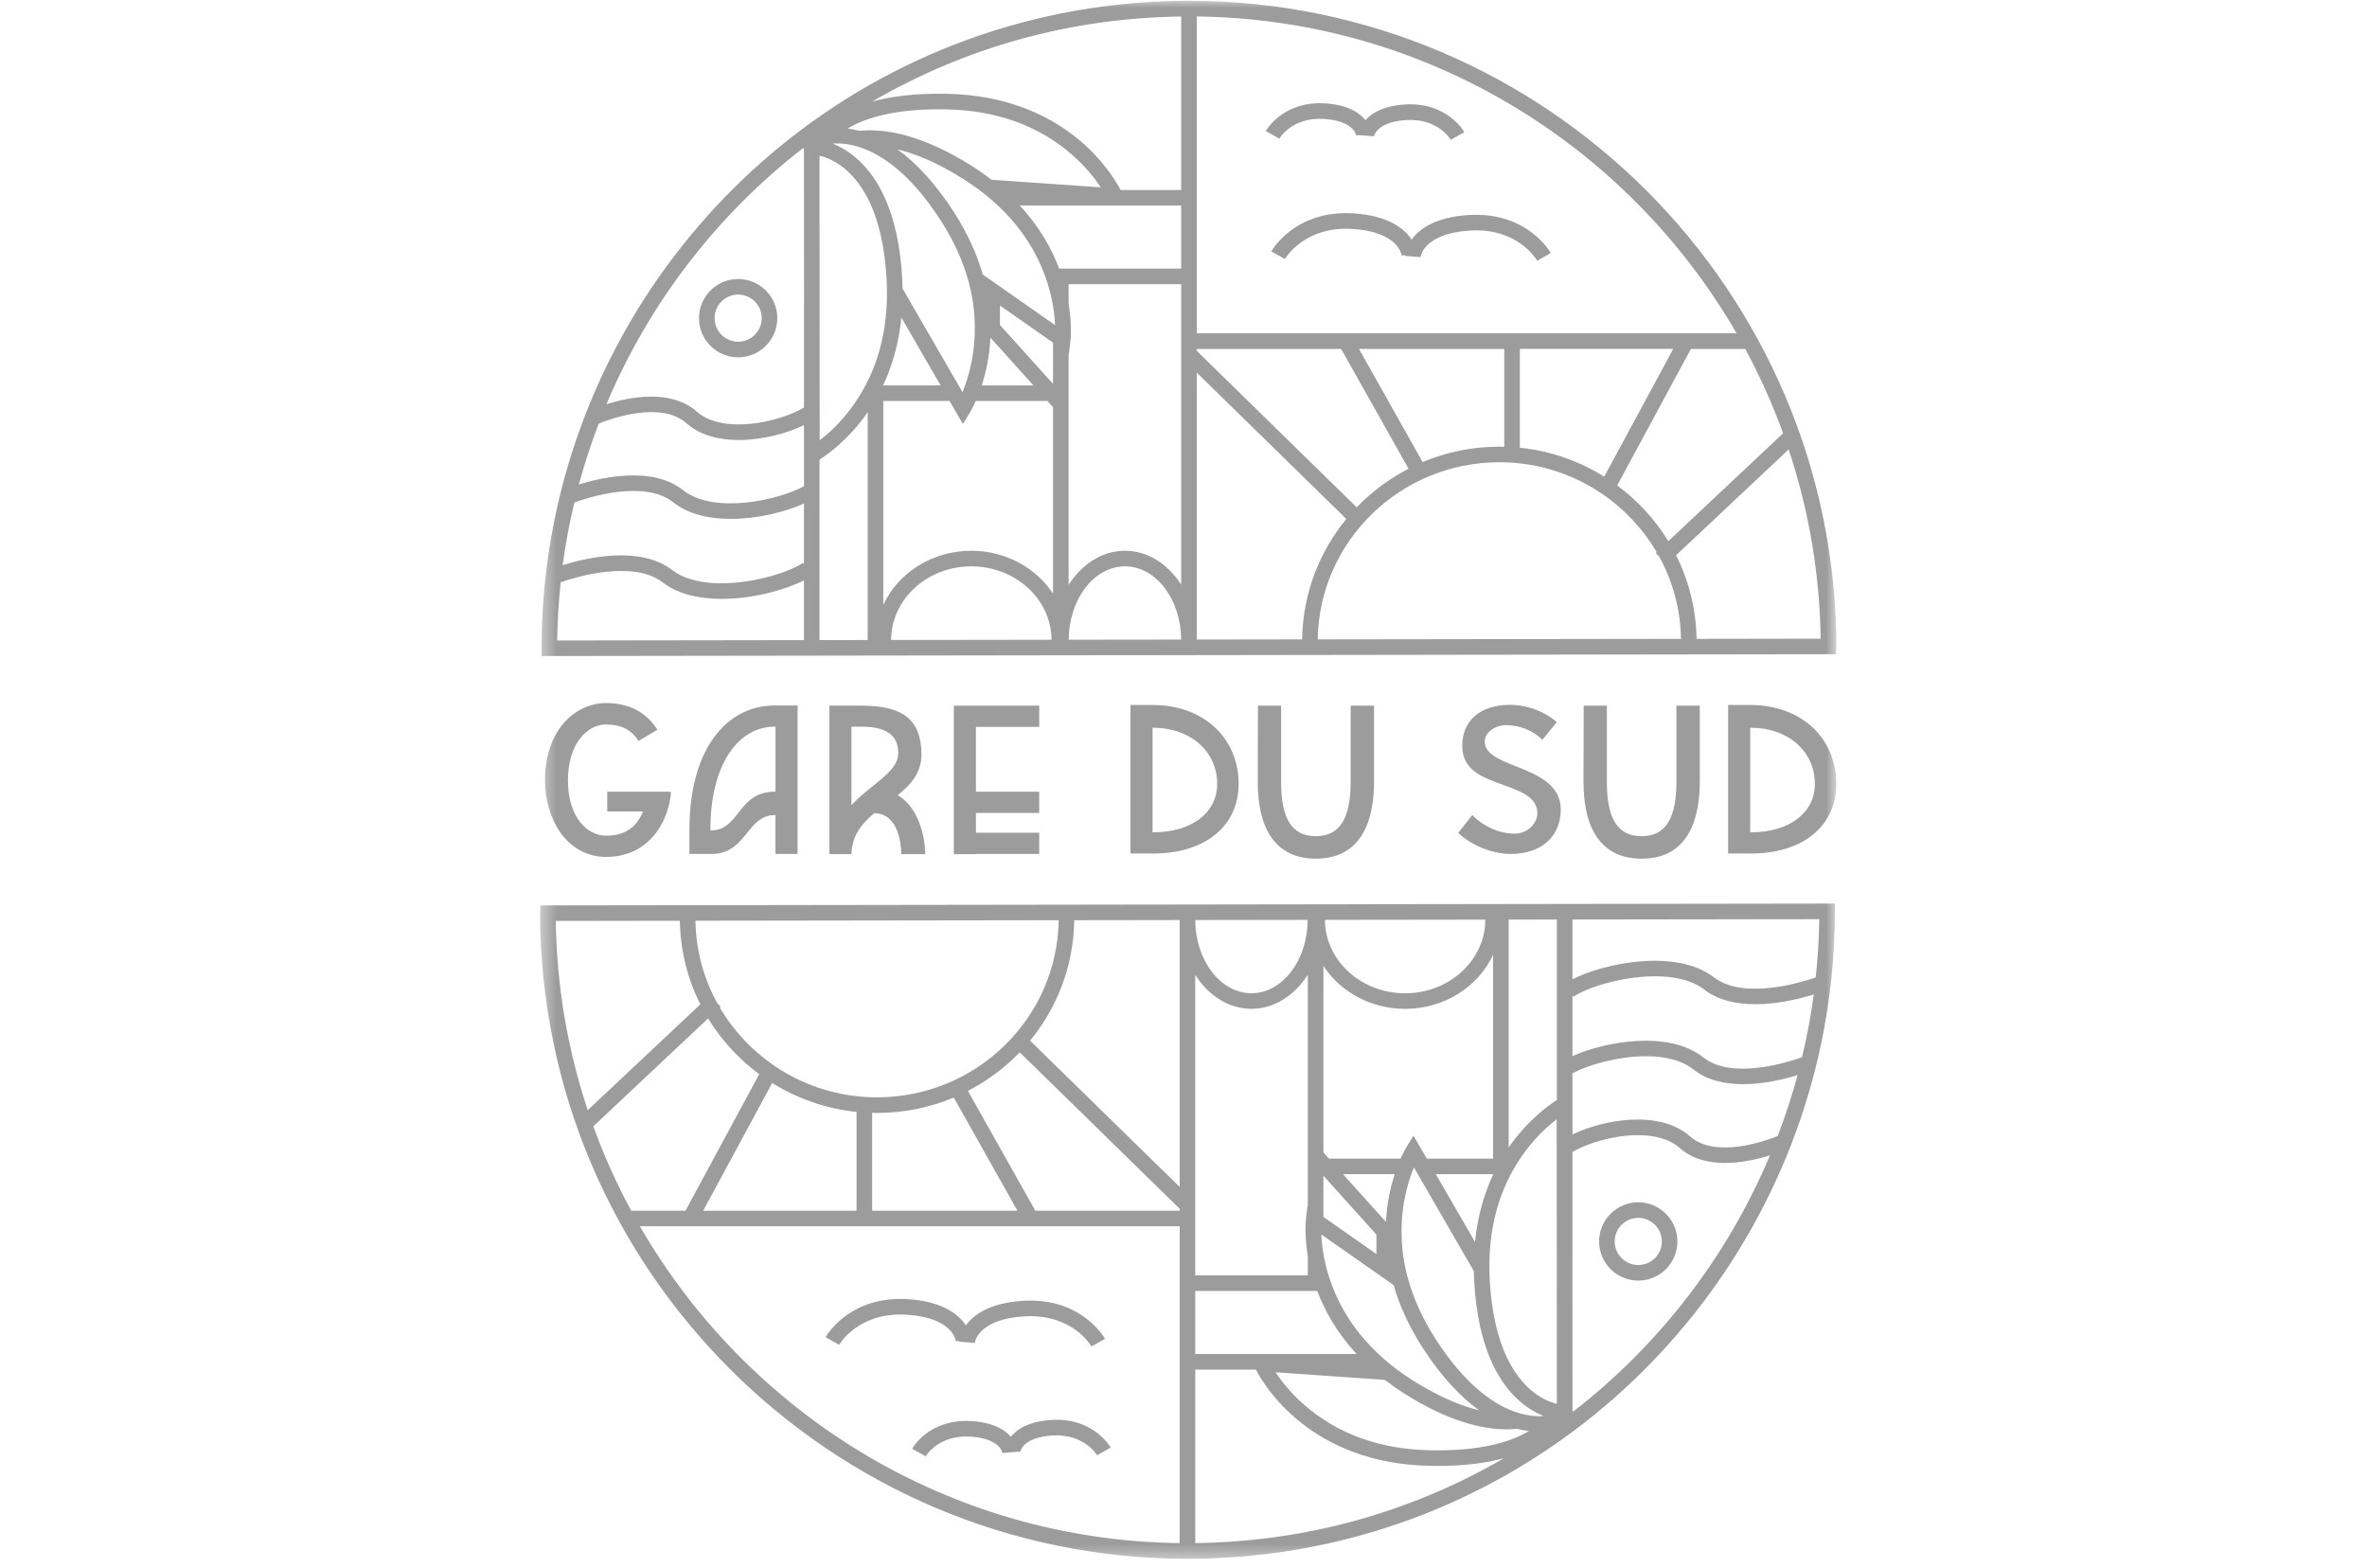 <svg width="151" height="100" viewBox="0 0 151 100" fill="none" xmlns="http://www.w3.org/2000/svg">
<mask id="mask0_55_472" style="mask-type:luminance" maskUnits="userSpaceOnUse" x="34" y="0" width="84" height="100">
<path d="M117.161 0H34.428V99.555H117.161V0Z" fill="white"/>
</mask>
<g mask="url(#mask0_55_472)">
<path d="M34.471 58.135H34.451C34.451 80.909 52.979 99.435 75.751 99.435C79.485 99.435 83.186 98.936 86.749 97.954C104.591 93.037 117.052 76.662 117.052 58.135V57.638L34.468 57.755V58.135H34.471ZM98.088 90.338C97.737 90.326 97.331 90.27 96.877 90.133C96.059 89.888 95.089 89.382 94.035 88.413C93.855 88.249 93.673 88.071 93.489 87.877C93.331 87.711 93.17 87.535 93.008 87.346C92.541 86.8 92.063 86.162 91.578 85.411C91.052 84.596 90.624 83.77 90.287 82.939C90.178 82.669 90.08 82.397 89.992 82.127C89.91 81.873 89.834 81.618 89.767 81.365C89.63 80.831 89.532 80.293 89.474 79.754C89.448 79.526 89.433 79.296 89.423 79.064C89.394 78.415 89.417 77.762 89.503 77.108C89.618 76.219 89.828 75.47 90.033 74.898C90.09 74.742 90.145 74.596 90.198 74.468L90.446 74.898L94.023 81.085C94.027 81.259 94.029 81.431 94.037 81.611C94.094 82.755 94.231 83.749 94.424 84.619C94.481 84.875 94.543 85.12 94.61 85.355C94.686 85.626 94.768 85.888 94.856 86.133C95.044 86.653 95.253 87.109 95.476 87.516C95.578 87.7 95.684 87.874 95.789 88.036C95.913 88.224 96.04 88.398 96.169 88.56C96.685 89.208 97.227 89.649 97.716 89.947C97.921 90.072 98.117 90.172 98.299 90.252C98.363 90.28 98.424 90.307 98.484 90.33C98.361 90.338 98.228 90.342 98.084 90.337L98.088 90.338ZM97.538 91.289C96.421 91.956 94.493 92.583 91.219 92.513C88.007 92.447 85.302 91.462 83.176 89.591C82.317 88.834 81.732 88.077 81.374 87.539L88.343 88.022C88.742 88.329 89.171 88.631 89.634 88.924C92.363 90.641 94.506 91.177 96.12 91.177C96.353 91.177 96.57 91.164 96.781 91.142C97.045 91.212 97.297 91.26 97.534 91.29L97.538 91.289ZM99.179 89.516C99.087 89.491 98.978 89.454 98.852 89.405C98.844 89.401 98.837 89.399 98.827 89.395C98.506 89.264 98.091 89.039 97.657 88.666C97.481 88.513 97.299 88.337 97.121 88.13C96.984 87.972 96.847 87.798 96.713 87.604C96.642 87.502 96.574 87.398 96.505 87.287C96.333 87.005 96.169 86.69 96.014 86.337C95.903 86.082 95.799 85.806 95.701 85.511C95.472 84.816 95.287 84.005 95.163 83.057C95.115 82.683 95.077 82.287 95.05 81.869C95.044 81.767 95.036 81.667 95.031 81.562C95.019 81.31 95.013 81.059 95.013 80.811C95.005 77.92 95.801 75.407 97.383 73.336C98.078 72.426 98.794 71.79 99.306 71.395L99.316 87.782V88.04V88.255V88.648V88.779V89.21V89.249V89.552C99.277 89.544 99.23 89.53 99.177 89.516H99.179ZM100.313 58.655L116.058 58.633C116.043 59.885 115.962 61.123 115.833 62.349C114.902 62.672 111.229 63.805 109.33 62.34C106.93 60.489 102.332 61.434 100.313 62.469V58.655ZM100.313 63.495L100.374 63.584C101.727 62.639 106.525 61.434 108.724 63.126C109.633 63.828 110.818 64.059 111.982 64.059C113.447 64.059 114.881 63.693 115.706 63.437C115.526 64.79 115.274 66.124 114.959 67.439C114.118 67.742 110.499 68.917 108.649 67.445C106.471 65.712 102.435 66.422 100.313 67.368V63.498V63.495ZM100.313 68.469C101.946 67.578 106.066 66.658 108.031 68.221C108.917 68.927 110.071 69.158 111.204 69.158C112.543 69.158 113.856 68.833 114.674 68.581C114.317 69.903 113.891 71.198 113.406 72.467C112.679 72.761 109.455 73.94 107.812 72.487C105.856 70.756 102.263 71.427 100.313 72.364V68.469ZM100.313 79.925V73.486C100.961 73.097 102.095 72.675 103.343 72.495C104.299 72.357 106.069 72.27 107.155 73.23C107.966 73.948 109.019 74.185 110.056 74.185C111.092 74.185 112.17 73.932 112.913 73.699C110.208 80.132 105.874 85.777 100.356 90.046L100.315 89.975L100.309 79.923H100.315L100.313 79.925ZM96.245 58.661L99.32 58.657V70.173C98.772 70.517 97.44 71.468 96.245 73.197V58.663V58.661ZM94.097 79.226L91.596 74.9H95.265C94.704 76.09 94.268 77.523 94.097 79.226ZM94.755 58.663C94.751 61.252 92.457 63.361 89.638 63.361C86.82 63.361 84.533 61.262 84.522 58.678L94.757 58.664L94.755 58.663ZM84.424 61.616C85.498 63.255 87.43 64.354 89.636 64.354C92.151 64.354 94.315 62.93 95.251 60.904V73.908H91.021L90.174 72.444L89.738 73.152C89.709 73.198 89.55 73.465 89.353 73.908H84.78L84.424 73.513V61.618V61.616ZM88.973 74.9C88.715 75.695 88.476 76.727 88.418 77.947L85.674 74.9H88.973ZM84.424 74.996L87.809 78.757V79.996L84.424 77.627V74.996ZM84.424 78.839L87.809 81.208L88.803 81.903L88.903 81.972C89.263 83.223 89.846 84.559 90.743 85.951C91.048 86.424 91.353 86.857 91.656 87.254C91.796 87.437 91.936 87.613 92.073 87.78C92.228 87.965 92.38 88.141 92.533 88.31C93.159 88.998 93.769 89.538 94.356 89.959C93.219 89.687 91.87 89.135 90.287 88.155C90.246 88.13 90.207 88.106 90.166 88.081C89.92 87.924 89.681 87.764 89.448 87.6C89.196 87.422 88.952 87.24 88.717 87.05C88.578 86.939 88.441 86.823 88.308 86.708C88.302 86.704 88.298 86.701 88.292 86.694C88.171 86.589 88.054 86.481 87.939 86.373C87.936 86.372 87.933 86.37 87.931 86.367C87.905 86.344 87.88 86.321 87.856 86.297C87.841 86.282 87.827 86.268 87.811 86.252C87.338 85.796 86.912 85.317 86.53 84.813C85.754 83.786 85.167 82.657 84.778 81.433C84.766 81.395 84.756 81.361 84.745 81.323C84.596 80.839 84.492 80.382 84.424 79.972C84.344 79.497 84.304 79.08 84.291 78.746L84.424 78.839ZM83.42 58.678C83.411 61.262 81.807 63.359 79.835 63.359C77.864 63.359 76.264 61.266 76.25 58.688L83.42 58.678ZM76.25 62.189C77.089 63.505 78.384 64.352 79.835 64.352C81.287 64.352 82.591 63.498 83.43 62.173V76.931L83.411 76.917L83.315 77.742C83.303 77.842 83.207 78.771 83.43 80.123V81.355H76.248V62.187L76.25 62.189ZM76.25 82.35H84.032C84.512 83.618 85.288 85.016 86.54 86.373H76.25V82.35ZM76.25 87.367H80.117C80.657 88.41 83.614 93.347 91.199 93.505C91.373 93.508 91.543 93.511 91.711 93.511C93.46 93.511 94.851 93.317 95.957 93.012C93.03 94.713 89.859 96.067 86.487 96.996C83.166 97.911 79.724 98.39 76.25 98.434V87.367ZM37.85 71.847L45.173 64.965C46.018 66.349 47.129 67.558 48.434 68.522L43.73 77.23H40.266C39.335 75.507 38.525 73.709 37.85 71.847ZM49.261 69.082C50.853 70.073 52.682 70.727 54.643 70.928V77.231H44.858L49.261 69.084V69.082ZM75.257 98.436C60.548 98.257 47.714 90.162 40.821 78.224H75.257V98.436ZM55.637 77.23V70.987C55.741 70.989 55.844 70.994 55.95 70.994C57.685 70.994 59.34 70.644 60.846 70.013L64.906 77.23H55.639H55.637ZM75.257 77.23H66.046L61.747 69.588C62.983 68.951 64.098 68.115 65.053 67.126L75.257 77.106V77.23ZM75.257 58.69V75.716L65.714 66.382C67.443 64.278 68.491 61.608 68.528 58.7L75.254 58.69H75.257ZM67.537 58.702C67.447 64.947 62.285 69.999 55.95 69.999C51.669 69.999 47.925 67.689 45.916 64.264L45.973 64.211L45.748 63.973C44.891 62.408 44.397 60.626 44.363 58.733L67.537 58.7V58.702ZM43.37 58.737C43.401 60.648 43.867 62.457 44.678 64.067L37.494 70.818C36.229 67.012 35.515 62.958 35.452 58.747L43.372 58.735L43.37 58.737Z" fill="#9C9C9C"/>
<path d="M57.859 83.866C60.777 84.056 60.973 85.499 60.978 85.561L61.2 85.542C61.196 85.564 61.196 85.579 61.196 85.585L62.185 85.667C62.193 85.607 62.389 84.163 65.305 83.972C68.378 83.772 69.581 85.806 69.629 85.89L70.496 85.403C70.437 85.3 69.084 82.964 65.731 82.964C65.573 82.964 65.409 82.97 65.24 82.98C63.101 83.118 62.093 83.885 61.616 84.55C61.172 83.862 60.173 83.023 57.921 82.874C57.753 82.862 57.591 82.859 57.432 82.859C54.08 82.859 52.727 85.194 52.668 85.297L53.532 85.787C53.583 85.7 54.794 83.668 57.859 83.866Z" fill="#9C9C9C"/>
<path d="M67.406 90.569C67.292 90.569 67.175 90.573 67.053 90.581C65.602 90.675 64.865 91.179 64.489 91.65C64.096 91.201 63.363 90.741 61.984 90.651C61.864 90.643 61.747 90.64 61.634 90.64C59.212 90.64 58.229 92.337 58.188 92.414L59.054 92.901C59.085 92.845 59.883 91.514 61.919 91.642C63.803 91.766 63.944 92.652 63.95 92.689L64.935 92.603L65.09 92.617C65.096 92.58 65.234 91.694 67.12 91.57C69.146 91.445 69.954 92.775 69.987 92.832L70.852 92.341C70.809 92.265 69.825 90.567 67.406 90.567V90.569Z" fill="#9C9C9C"/>
<path d="M104.511 81.689C105.888 81.689 107.007 80.568 107.007 79.191C107.007 77.814 105.886 76.693 104.511 76.693C103.136 76.693 102.013 77.814 102.013 79.191C102.013 80.568 103.134 81.689 104.511 81.689ZM104.511 77.688C105.34 77.688 106.015 78.362 106.015 79.191C106.015 80.021 105.34 80.695 104.511 80.695C103.681 80.695 103.007 80.021 103.007 79.191C103.007 78.362 103.681 77.688 104.511 77.688Z" fill="#9C9C9C"/>
<path d="M117.13 41.351H117.15C117.15 18.577 98.622 0.051 75.849 0.051C72.115 0.051 68.415 0.55 64.851 1.531C47.01 6.448 34.549 22.823 34.549 41.351V41.848L117.132 41.731V41.351H117.13ZM53.513 9.148C53.863 9.159 54.27 9.216 54.724 9.353C55.543 9.597 56.511 10.104 57.566 11.072C57.746 11.236 57.928 11.414 58.111 11.608C58.27 11.774 58.43 11.95 58.593 12.14C59.06 12.686 59.537 13.323 60.022 14.074C60.548 14.89 60.977 15.716 61.313 16.547C61.423 16.817 61.52 17.088 61.608 17.36C61.691 17.615 61.767 17.869 61.831 18.123C61.968 18.657 62.066 19.195 62.125 19.733C62.15 19.962 62.166 20.192 62.176 20.423C62.205 21.073 62.181 21.726 62.096 22.377C61.98 23.267 61.771 24.016 61.565 24.587C61.509 24.744 61.454 24.89 61.401 25.018L61.153 24.587L57.575 18.401C57.572 18.227 57.57 18.055 57.562 17.875C57.505 16.731 57.368 15.737 57.175 14.867C57.118 14.61 57.055 14.366 56.989 14.131C56.912 13.857 56.83 13.597 56.742 13.353C56.554 12.832 56.345 12.377 56.122 11.972C56.02 11.788 55.915 11.614 55.809 11.452C55.686 11.264 55.559 11.088 55.43 10.928C54.913 10.28 54.372 9.838 53.883 9.541C53.677 9.416 53.482 9.316 53.3 9.236C53.235 9.208 53.175 9.183 53.116 9.159C53.239 9.152 53.372 9.148 53.515 9.153L53.513 9.148ZM54.063 8.199C55.179 7.534 57.11 6.908 60.38 6.977C63.592 7.043 66.297 8.027 68.423 9.899C69.281 10.656 69.866 11.412 70.224 11.95L63.255 11.467C62.856 11.16 62.428 10.859 61.964 10.566C58.839 8.598 56.478 8.179 54.804 8.344C54.546 8.275 54.297 8.226 54.065 8.197L54.063 8.199ZM52.422 9.967C52.516 9.993 52.627 10.028 52.752 10.079C52.758 10.081 52.762 10.082 52.768 10.084C53.096 10.216 53.519 10.44 53.963 10.824C54.139 10.976 54.319 11.152 54.497 11.36C54.634 11.518 54.771 11.692 54.904 11.886C54.976 11.989 55.047 12.099 55.117 12.216C55.285 12.496 55.447 12.809 55.598 13.159C55.708 13.411 55.809 13.687 55.905 13.981C56.132 14.673 56.316 15.485 56.435 16.433C56.482 16.807 56.521 17.202 56.547 17.619C56.553 17.72 56.56 17.82 56.566 17.924C56.578 18.178 56.584 18.426 56.584 18.675C56.59 21.566 55.796 24.079 54.213 26.15C53.519 27.06 52.803 27.695 52.291 28.09L52.281 11.704V11.446V11.231V10.839V10.708V10.278V10.239V9.936C52.32 9.944 52.369 9.955 52.42 9.971L52.422 9.967ZM51.289 40.833L35.544 40.856C35.56 39.606 35.64 38.367 35.769 37.14C36.702 36.819 40.377 35.689 42.273 37.15C43.266 37.917 44.635 38.202 46.044 38.202C48.039 38.202 50.106 37.625 51.287 37.019V40.833H51.289ZM51.289 35.99L51.229 35.902C49.875 36.845 45.077 38.052 42.879 36.36C40.823 34.776 37.377 35.589 35.895 36.049C36.074 34.695 36.327 33.361 36.642 32.049C37.481 31.746 41.101 30.57 42.951 32.043C43.917 32.812 45.251 33.101 46.62 33.101C48.336 33.101 50.106 32.65 51.287 32.123V35.992L51.289 35.99ZM51.289 31.016C49.656 31.908 45.537 32.828 43.571 31.265C41.637 29.726 38.439 30.437 36.929 30.903C37.285 29.581 37.712 28.286 38.197 27.017C38.924 26.723 42.153 25.548 43.79 26.997C44.672 27.777 45.887 28.069 47.135 28.069C48.653 28.069 50.217 27.637 51.289 27.122V31.014V31.016ZM51.289 19.561V25.997C50.642 26.387 49.507 26.809 48.26 26.989C47.303 27.128 45.533 27.214 44.448 26.254C42.799 24.795 40.152 25.325 38.689 25.784C41.394 19.351 45.729 13.707 51.246 9.437L51.287 9.509L51.293 19.561H51.287H51.289ZM51.806 9.412H51.784H51.804H51.806ZM55.355 40.827L52.281 40.831V29.315C52.828 28.97 54.16 28.02 55.355 26.291V40.825V40.827ZM57.505 20.261L60.005 24.585H56.335C56.897 23.396 57.333 21.962 57.503 20.261H57.505ZM56.848 40.825C56.852 38.233 59.146 36.127 61.964 36.127C64.783 36.127 67.069 38.226 67.081 40.809L56.846 40.823L56.848 40.825ZM67.177 37.872C66.103 36.233 64.171 35.133 61.964 35.133C59.449 35.133 57.286 36.557 56.349 38.584V25.579H60.578L61.425 27.044L61.861 26.336C61.89 26.289 62.048 26.023 62.246 25.579H66.819L67.175 25.974V37.87L67.177 37.872ZM62.627 24.587C62.886 23.793 63.124 22.761 63.183 21.54L65.927 24.587H62.627ZM67.177 24.49L63.791 20.728V19.49L67.177 21.859V24.49ZM67.177 20.648L63.791 18.28L62.798 17.585L62.698 17.515C62.338 16.265 61.755 14.929 60.859 13.537C60.554 13.061 60.249 12.631 59.946 12.234C59.805 12.05 59.666 11.874 59.527 11.706C59.373 11.52 59.22 11.344 59.068 11.176C58.442 10.485 57.83 9.946 57.245 9.527C58.381 9.799 59.733 10.348 61.315 11.332C61.356 11.358 61.395 11.381 61.436 11.407C61.683 11.563 61.921 11.723 62.152 11.888C62.404 12.066 62.649 12.248 62.884 12.437C63.023 12.549 63.159 12.664 63.292 12.78C63.298 12.784 63.302 12.787 63.308 12.793C63.429 12.899 63.547 13.007 63.662 13.114C63.664 13.116 63.668 13.118 63.67 13.12C63.697 13.145 63.725 13.171 63.752 13.196C63.766 13.21 63.778 13.222 63.791 13.235C64.263 13.689 64.687 14.166 65.066 14.669C65.845 15.698 66.434 16.828 66.823 18.055C66.835 18.092 66.844 18.127 66.856 18.164C67.005 18.649 67.108 19.105 67.177 19.518C67.257 19.993 67.294 20.41 67.31 20.744L67.177 20.65V20.648ZM68.18 40.807C68.19 38.224 69.794 36.127 71.765 36.127C73.737 36.127 75.337 38.22 75.35 40.798L68.18 40.807ZM75.353 37.297C74.513 35.98 73.219 35.133 71.765 35.133C70.312 35.133 69.01 35.988 68.171 37.312V22.555L68.19 22.569L68.286 21.743C68.298 21.644 68.393 20.715 68.171 19.363V18.129H75.353V37.297ZM75.353 17.135H67.57C67.091 15.868 66.314 14.47 65.062 13.112H75.353V17.135ZM75.353 12.12H71.486C70.946 11.078 67.989 6.141 60.404 5.983C58.409 5.942 56.856 6.145 55.641 6.478C58.569 4.774 61.742 3.421 65.115 2.492C68.434 1.576 71.877 1.097 75.353 1.054V12.12ZM113.751 27.64L106.428 34.523C105.583 33.138 104.472 31.93 103.167 30.965L107.871 22.258H111.335C112.266 23.981 113.076 25.779 113.751 27.64ZM102.34 30.406C100.748 29.414 98.921 28.761 96.957 28.56V22.256H106.743L102.34 30.404V30.406ZM76.346 1.05C91.052 1.228 103.889 9.324 110.782 21.262H76.346V1.05ZM95.963 22.258V28.501C95.86 28.499 95.756 28.493 95.651 28.493C93.916 28.493 92.261 28.843 90.755 29.475L86.695 22.258H95.962H95.963ZM76.346 22.258H85.556L89.855 29.899C88.619 30.537 87.504 31.372 86.55 32.362L76.346 22.381V22.258ZM76.346 40.796V23.77L85.887 33.103C84.158 35.208 83.109 37.877 83.07 40.786L76.344 40.796H76.346ZM84.064 40.786C84.154 34.541 89.316 29.487 95.651 29.487C99.932 29.487 103.676 31.797 105.684 35.221L105.628 35.274L105.852 35.513C106.709 37.078 107.204 38.859 107.237 40.753L84.064 40.786ZM108.231 40.751C108.2 38.84 107.734 37.031 106.923 35.421L114.106 28.669C115.371 32.475 116.086 36.53 116.148 40.741L108.229 40.753L108.231 40.751Z" fill="#9C9C9C"/>
<path d="M93.677 13.716C91.537 13.855 90.528 14.622 90.053 15.289C89.609 14.601 88.609 13.761 86.358 13.613C82.65 13.37 81.165 15.927 81.103 16.036L81.969 16.523C81.981 16.502 83.195 14.403 86.293 14.604C89.212 14.794 89.407 16.238 89.413 16.298L89.634 16.279C89.63 16.3 89.63 16.316 89.63 16.322L90.62 16.404C90.628 16.343 90.823 14.9 93.739 14.71C96.81 14.505 98.015 16.545 98.064 16.629L98.93 16.142C98.87 16.032 97.387 13.478 93.675 13.719L93.677 13.716Z" fill="#9C9C9C"/>
<path d="M84.48 7.589C86.364 7.712 86.505 8.598 86.511 8.635L86.661 8.619L87.653 8.692C87.653 8.692 87.803 7.782 89.681 7.659C91.715 7.524 92.515 8.862 92.548 8.917L93.415 8.43C93.37 8.349 92.298 6.491 89.617 6.667C88.24 6.757 87.504 7.215 87.111 7.667C86.736 7.194 85.998 6.691 84.547 6.595C81.869 6.423 80.793 8.279 80.749 8.357L81.613 8.848C81.646 8.791 82.444 7.454 84.48 7.587V7.589Z" fill="#9C9C9C"/>
<path d="M47.09 17.798C45.713 17.798 44.592 18.919 44.592 20.296C44.592 21.673 45.713 22.794 47.09 22.794C48.467 22.794 49.587 21.673 49.587 20.296C49.587 18.919 48.467 17.798 47.09 17.798ZM47.09 21.798C46.261 21.798 45.586 21.123 45.586 20.294C45.586 19.465 46.261 18.79 47.09 18.79C47.919 18.79 48.594 19.465 48.594 20.294C48.594 21.123 47.919 21.798 47.09 21.798Z" fill="#9C9C9C"/>
<path d="M38.662 44.848C36.726 44.848 34.768 46.538 34.768 49.769C34.768 52.189 36.106 54.645 38.662 54.663C41.289 54.663 42.634 52.59 42.812 50.517H42.721L42.734 50.503H38.738V51.761H41.023L40.993 51.829C40.569 52.826 39.806 53.309 38.662 53.309C38.04 53.309 37.434 52.987 36.996 52.425C36.495 51.782 36.231 50.869 36.231 49.783C36.231 47.44 37.453 46.215 38.662 46.215C39.624 46.215 40.301 46.56 40.733 47.266L41.936 46.55C41.222 45.421 40.121 44.848 38.664 44.848H38.662Z" fill="#9C9C9C"/>
<path d="M49.472 54.473H50.88V45.001H49.437C48.16 45.001 47.008 45.478 46.104 46.384C44.708 47.784 43.974 50.073 43.98 53.002V54.473H45.369C46.574 54.473 47.129 53.789 47.665 53.126C48.136 52.545 48.582 51.995 49.421 51.995H49.47V54.473H49.472ZM45.371 52.969H45.322V52.852C45.322 48.965 46.971 46.354 49.423 46.354H49.472V50.505H49.423C48.154 50.505 47.616 51.191 47.098 51.854C46.65 52.428 46.225 52.969 45.371 52.969Z" fill="#9C9C9C"/>
<path d="M57.495 54.486H59.027C59.015 53.462 58.647 51.572 57.325 50.757L57.266 50.719L57.321 50.676C58.043 50.099 58.782 49.346 58.782 48.14C58.782 45.947 57.642 45.012 54.97 45.012H52.911V54.486H54.319C54.337 53.25 55.056 52.478 55.76 51.883L55.774 51.871H55.794C57.362 51.913 57.491 53.956 57.497 54.486H57.495ZM54.317 51.357V46.354H54.968C56.541 46.354 57.303 46.904 57.303 48.032C57.303 48.838 56.564 49.432 55.708 50.121C55.269 50.473 54.818 50.837 54.401 51.271L54.317 51.359V51.357Z" fill="#9C9C9C"/>
<path d="M60.849 54.487H62.258V54.473H66.296V53.12H62.258V51.858H66.296V50.505H62.258V46.368H66.296V45.014H60.849V54.489V54.487Z" fill="#9C9C9C"/>
<path d="M72.117 54.446H73.561C76.874 54.446 79.016 52.701 79.016 50.004C79.022 48.664 78.531 47.428 77.631 46.524C76.635 45.523 75.184 44.971 73.547 44.971H72.117V54.446ZM73.575 53.092H73.526V46.422H73.575C75.935 46.422 77.649 47.928 77.649 50.004C77.649 51.852 76.012 53.092 73.575 53.092Z" fill="#9C9C9C"/>
<path d="M80.25 45.014L80.236 49.853C80.236 53.073 81.517 54.774 83.939 54.774C87.011 54.774 87.655 52.099 87.655 49.853V45.014H86.164V49.867C86.164 52.236 85.456 53.339 83.939 53.339C82.421 53.339 81.726 52.236 81.726 49.867V45.014H80.25Z" fill="#9C9C9C"/>
<path d="M93.026 53.122C93.697 53.798 95.052 54.473 96.384 54.473C98.316 54.473 99.566 53.364 99.566 51.647C99.566 50.022 98.043 49.413 96.697 48.877C95.635 48.453 94.718 48.087 94.718 47.307C94.718 46.738 95.347 46.258 96.094 46.258C96.955 46.258 97.808 46.607 98.393 47.193L99.314 46.067C98.749 45.548 97.638 44.962 96.314 44.962C94.444 44.962 93.282 45.961 93.282 47.569C93.282 49.177 94.627 49.607 95.928 50.08C97.031 50.483 98.074 50.862 98.074 51.882C98.074 52.494 97.479 53.176 96.628 53.176C95.66 53.176 94.676 52.746 93.921 51.997L93.024 53.126L93.026 53.122Z" fill="#9C9C9C"/>
<path d="M101.031 45.014L101.017 49.853C101.017 53.073 102.298 54.774 104.72 54.774C107.793 54.774 108.436 52.099 108.436 49.853V45.014H106.945V49.867C106.945 52.236 106.238 53.339 104.72 53.339C103.202 53.339 102.508 52.236 102.508 49.867V45.014H101.031Z" fill="#9C9C9C"/>
<path d="M110.245 54.446H111.689C115.002 54.446 117.144 52.701 117.144 50.004C117.15 48.664 116.658 47.428 115.759 46.524C114.763 45.523 113.312 44.971 111.675 44.971H110.245V54.446ZM111.704 53.092H111.655V46.422H111.704C114.065 46.422 115.778 47.928 115.778 50.004C115.778 51.852 114.141 53.092 111.704 53.092Z" fill="#9C9C9C"/>
</g>
</svg>
